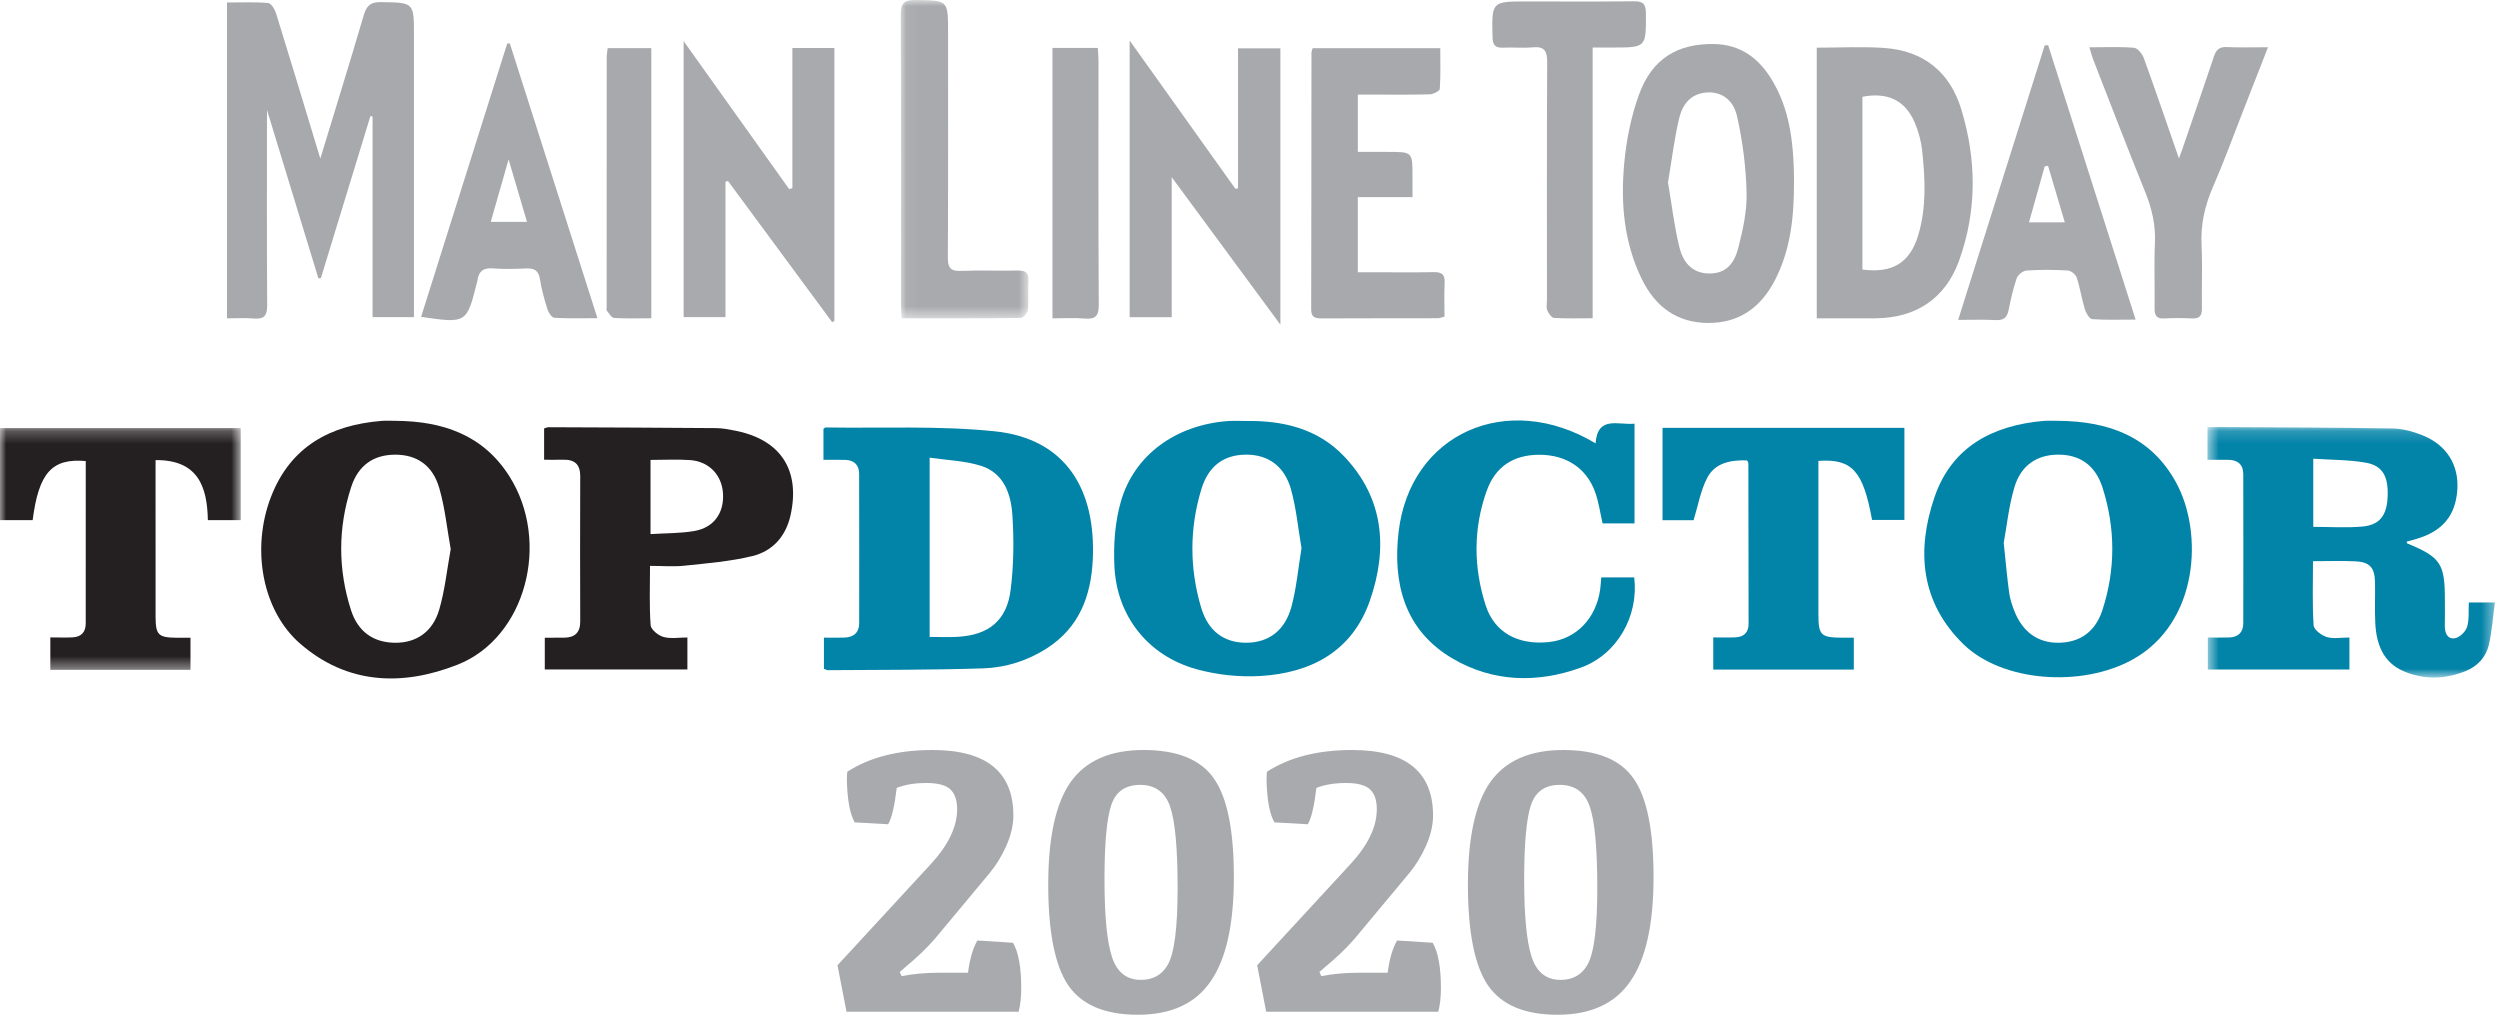 <svg width="200" height="82" viewBox="0 0 200 82" fill="none" xmlns="http://www.w3.org/2000/svg">
<mask id="mask0" mask-type="alpha" maskUnits="userSpaceOnUse" x="176" y="34" width="24" height="21">
<path d="M176.597 34.165H199.59V54.205H176.597V34.165Z" fill="white"/>
</mask>
<g mask="url(#mask0)">
<path fill-rule="evenodd" clip-rule="evenodd" d="M185.062 42.148C186.431 42.148 187.728 42.24 189.009 42.122C190.362 41.999 190.931 41.241 191.007 39.82C191.096 38.141 190.638 37.256 189.254 37.012C187.896 36.775 186.494 36.794 185.062 36.696V42.148ZM197.507 48.196H199.591C199.43 49.378 199.357 50.502 199.109 51.585C198.881 52.57 198.201 53.303 197.252 53.686C195.604 54.352 193.912 54.399 192.281 53.693C190.641 52.983 190.109 51.514 190.023 49.859C189.967 48.759 190.026 47.654 190.001 46.551C189.972 45.406 189.572 44.959 188.438 44.906C187.343 44.854 186.244 44.895 185.039 44.895C185.039 46.641 184.98 48.338 185.089 50.025C185.11 50.372 185.717 50.836 186.138 50.962C186.685 51.123 187.315 51.001 187.954 51.001V53.561H176.626V51.001C177.22 51.001 177.781 51.019 178.341 50.998C179.06 50.974 179.46 50.582 179.462 49.861C179.47 45.883 179.47 41.909 179.462 37.933C179.46 37.148 179.01 36.79 178.249 36.785C177.72 36.783 177.191 36.785 176.597 36.785V34.165C177.065 34.165 177.493 34.164 177.92 34.167C182.43 34.194 186.939 34.201 191.447 34.278C192.226 34.293 193.036 34.522 193.77 34.811C195.725 35.578 196.726 37.204 196.586 39.194C196.438 41.261 195.399 42.502 193.309 43.114C193.054 43.188 192.797 43.259 192.53 43.335C192.549 43.391 192.554 43.461 192.581 43.474C195.249 44.58 195.589 45.083 195.589 47.954C195.589 48.656 195.604 49.357 195.586 50.059C195.573 50.646 195.804 51.156 196.394 51.059C196.77 50.998 197.243 50.541 197.364 50.162C197.547 49.582 197.468 48.915 197.507 48.196Z" fill="#0283A8"/>
</g>
<path fill-rule="evenodd" clip-rule="evenodd" d="M74.372 36.613V50.953C75.178 50.953 75.909 50.989 76.635 50.945C79.091 50.8 80.535 49.653 80.848 47.216C81.099 45.25 81.12 43.229 80.994 41.247C80.888 39.548 80.325 37.848 78.478 37.264C77.183 36.856 75.772 36.821 74.372 36.613ZM65.914 53.507V51.01C66.477 51.01 67.002 51.023 67.527 51.008C68.275 50.986 68.733 50.631 68.735 49.844C68.74 45.866 68.741 41.889 68.731 37.911C68.73 37.185 68.323 36.806 67.599 36.789C67.04 36.778 66.478 36.787 65.877 36.787V34.306C65.944 34.263 66.001 34.195 66.054 34.197C70.561 34.269 75.096 34.044 79.562 34.502C85.312 35.094 87.685 39.205 87.422 44.778C87.283 47.682 86.336 50.202 83.76 51.858C82.206 52.858 80.462 53.411 78.657 53.469C74.517 53.605 70.373 53.581 66.231 53.614C66.139 53.614 66.046 53.553 65.914 53.507Z" fill="#0283A8"/>
<path fill-rule="evenodd" clip-rule="evenodd" d="M25.625 12.684C26.816 8.776 27.983 5.018 29.092 1.242C29.314 0.486 29.608 0.158 30.451 0.17C33.117 0.208 33.117 0.17 33.117 2.831V24.079V25.37H29.805V9.315C29.746 9.307 29.69 9.3 29.632 9.292C28.314 13.608 26.993 17.925 25.674 22.241L25.471 22.268C24.127 17.865 22.782 13.458 21.358 8.792C21.358 14.195 21.34 19.307 21.375 24.418C21.38 25.26 21.122 25.554 20.295 25.481C19.608 25.42 18.911 25.468 18.159 25.468V0.2C19.28 0.2 20.375 0.149 21.458 0.241C21.698 0.262 21.992 0.763 22.095 1.096C23.279 4.918 24.432 8.75 25.625 12.684Z" fill="#A7A9AC"/>
<path fill-rule="evenodd" clip-rule="evenodd" d="M160.298 43.439C160.466 45.017 160.569 46.21 160.73 47.396C160.797 47.886 160.951 48.373 161.132 48.838C161.79 50.549 163.018 51.431 164.669 51.42C166.353 51.409 167.614 50.572 168.187 48.827C169.251 45.569 169.243 42.262 168.2 39.002C167.621 37.191 166.351 36.354 164.618 36.372C162.943 36.388 161.666 37.228 161.145 39.006C160.692 40.556 160.529 42.189 160.298 43.439ZM164.692 33.667C168.666 33.702 172.071 34.904 174.092 38.61C176.287 42.636 175.895 49.825 170.624 52.754C166.539 55.025 160.172 54.562 157.076 51.539C153.637 48.185 153.301 44.036 154.763 39.765C156.142 35.741 159.411 34.028 163.49 33.672C163.887 33.638 164.29 33.667 164.692 33.667Z" fill="#0284A8"/>
<path fill-rule="evenodd" clip-rule="evenodd" d="M36.057 43.929C35.761 42.286 35.599 40.62 35.14 39.041C34.607 37.202 33.322 36.366 31.595 36.374C29.903 36.384 28.664 37.2 28.09 38.976C27.033 42.231 27.035 45.541 28.077 48.8C28.641 50.562 29.891 51.397 31.578 51.421C33.278 51.444 34.609 50.576 35.14 48.763C35.591 47.216 35.756 45.583 36.057 43.929ZM31.641 33.666C35.369 33.692 38.619 34.757 40.736 38.079C44.09 43.344 42.07 51.023 36.601 53.176C32.182 54.916 27.77 54.761 24.006 51.487C20.969 48.844 20.078 43.881 21.686 39.731C23.244 35.716 26.433 33.999 30.541 33.67C30.906 33.641 31.274 33.666 31.641 33.666Z" fill="#242021"/>
<path fill-rule="evenodd" clip-rule="evenodd" d="M104.121 43.857C103.851 42.283 103.706 40.68 103.282 39.154C102.763 37.283 101.437 36.37 99.703 36.372C97.932 36.373 96.685 37.247 96.109 39.136C95.156 42.268 95.158 45.447 96.084 48.584C96.65 50.514 97.951 51.436 99.729 51.418C101.495 51.402 102.803 50.452 103.322 48.515C103.722 47.015 103.859 45.446 104.121 43.857ZM99.651 33.678C102.621 33.633 105.401 34.276 107.516 36.494C110.729 39.859 111.04 43.893 109.588 48.059C108.179 52.099 104.893 53.838 100.832 54.08C99.133 54.18 97.342 53.986 95.701 53.531C91.863 52.468 89.35 49.312 89.154 45.338C89.067 43.602 89.195 41.767 89.674 40.107C90.759 36.357 94.106 33.984 98.248 33.683C98.713 33.649 99.182 33.678 99.651 33.678Z" fill="#0284A8"/>
<path fill-rule="evenodd" clip-rule="evenodd" d="M52.042 36.793V42.728C53.247 42.651 54.417 42.675 55.547 42.48C57.118 42.209 57.941 41.028 57.839 39.459C57.744 37.996 56.72 36.914 55.209 36.807C54.184 36.735 53.151 36.793 52.042 36.793ZM52.001 45.27C52.001 46.899 51.938 48.464 52.049 50.015C52.075 50.365 52.662 50.843 53.076 50.956C53.659 51.118 54.322 50.998 54.992 50.998V53.557H43.583V51.017C44.104 51.017 44.621 51.023 45.141 51.015C45.988 51.002 46.422 50.604 46.418 49.715C46.404 45.84 46.404 41.965 46.418 38.091C46.422 37.149 45.967 36.756 45.063 36.777C44.572 36.789 44.078 36.78 43.528 36.78V34.277C43.633 34.246 43.754 34.178 43.876 34.178C48.35 34.196 52.825 34.212 57.299 34.249C57.796 34.254 58.294 34.351 58.784 34.446C62.447 35.151 64.052 37.607 63.241 41.23C62.862 42.92 61.805 44.091 60.189 44.486C58.426 44.915 56.589 45.06 54.775 45.254C53.891 45.349 52.988 45.27 52.001 45.27Z" fill="#242021"/>
<mask id="mask1" mask-type="alpha" maskUnits="userSpaceOnUse" x="0" y="34" width="20" height="20">
<path d="M0 34.243H19.261V53.588H0V34.243Z" fill="white"/>
</mask>
<g mask="url(#mask1)">
<path fill-rule="evenodd" clip-rule="evenodd" d="M15.24 51.019V53.588H4.026V50.993C4.634 50.993 5.226 51.017 5.814 50.988C6.487 50.956 6.856 50.575 6.858 49.895C6.863 45.556 6.86 41.217 6.86 36.885C4.156 36.642 3.098 37.825 2.613 41.609H-0V34.243H19.261V41.612H16.629C16.579 38.964 15.861 36.777 12.445 36.808V37.788C12.445 41.63 12.445 45.472 12.447 49.312C12.447 50.787 12.658 51.003 14.106 51.019C14.468 51.022 14.831 51.019 15.24 51.019Z" fill="#242021"/>
</g>
<path fill-rule="evenodd" clip-rule="evenodd" d="M152.352 34.231V41.593H149.766C149.047 37.665 148.174 36.686 145.473 36.872V41.56V49.181C145.474 50.807 145.673 51.002 147.331 51.015C147.628 51.017 147.926 51.015 148.305 51.015V53.57H137.061V50.993C137.668 50.993 138.26 51.014 138.847 50.986C139.516 50.954 139.887 50.596 139.887 49.899C139.884 45.622 139.878 41.343 139.87 37.065C139.87 37.006 139.82 36.946 139.77 36.83C138.5 36.793 137.226 37.002 136.589 38.206C136.045 39.233 135.85 40.443 135.487 41.614H133.003V37.894V34.231H152.352Z" fill="#0283A8"/>
<path fill-rule="evenodd" clip-rule="evenodd" d="M128.1 46.191H130.739C131.108 49.289 129.377 52.367 126.453 53.415C122.969 54.667 119.435 54.581 116.203 52.681C112.339 50.41 111.406 46.63 111.892 42.528C112.821 34.683 120.568 31.218 127.644 35.468C127.814 33.222 129.45 34.023 130.763 33.894V41.872H128.208C128.005 40.996 127.892 40.133 127.6 39.338C126.9 37.428 125.271 36.385 123.161 36.381C121.1 36.38 119.635 37.304 118.932 39.278C117.856 42.299 117.876 45.394 118.853 48.425C119.561 50.627 121.479 51.633 123.944 51.361C126.087 51.123 127.679 49.488 128.01 47.178C128.053 46.883 128.066 46.583 128.1 46.191Z" fill="#0284A8"/>
<path fill-rule="evenodd" clip-rule="evenodd" d="M148.994 7.741V21.564C151.413 21.877 152.81 21.014 153.469 18.78C154.128 16.561 154.013 14.285 153.769 12.022C153.689 11.271 153.476 10.509 153.181 9.811C152.421 8.027 151.011 7.354 148.994 7.741ZM145.34 3.814C147.211 3.814 148.987 3.712 150.747 3.837C153.881 4.058 155.994 5.758 156.903 8.746C158.131 12.779 158.166 16.854 156.728 20.848C155.632 23.888 153.269 25.443 150.034 25.464C148.499 25.475 146.965 25.466 145.34 25.466V3.814Z" fill="#A7A9AC"/>
<path fill-rule="evenodd" clip-rule="evenodd" d="M133.44 14.588C133.738 16.34 133.936 18.096 134.356 19.796C134.709 21.225 135.588 21.864 136.709 21.879C137.878 21.892 138.68 21.325 139.061 19.835C139.432 18.395 139.764 16.887 139.727 15.419C139.678 13.375 139.416 11.309 138.967 9.314C138.651 7.919 137.674 7.35 136.607 7.395C135.286 7.45 134.601 8.337 134.336 9.45C133.941 11.124 133.735 12.843 133.44 14.588ZM143.52 14.662C143.52 17.321 143.259 19.93 142.028 22.35C140.904 24.562 139.169 25.856 136.63 25.837C134.135 25.816 132.425 24.529 131.349 22.335C129.904 19.388 129.646 16.23 129.94 13.046C130.109 11.208 130.483 9.337 131.107 7.603C132.143 4.717 134.162 3.488 137.08 3.522C139.295 3.546 140.782 4.716 141.832 6.524C143.057 8.632 143.527 11.053 143.52 14.662Z" fill="#A7A9AC"/>
<path fill-rule="evenodd" clip-rule="evenodd" d="M54.689 3.286C57.593 7.357 60.364 11.245 63.135 15.132C63.22 15.105 63.306 15.079 63.391 15.053V3.842H66.751V25.674L66.573 25.773C63.796 22.01 61.018 18.245 58.241 14.482C58.173 14.502 58.105 14.521 58.038 14.54V25.371H54.689V3.286Z" fill="#A8AAAD"/>
<path fill-rule="evenodd" clip-rule="evenodd" d="M102.432 25.972C99.484 21.972 96.689 18.178 93.737 14.175V25.375H90.372V3.241C93.292 7.336 96.063 11.22 98.832 15.102C98.903 15.091 98.972 15.078 99.043 15.065V3.869H102.432V25.972Z" fill="#A7A9AC"/>
<path fill-rule="evenodd" clip-rule="evenodd" d="M108.627 7.568V12.152H111.067C113 12.152 113 12.152 113 14.129V15.77H108.625V21.781H110.274C111.743 21.781 113.213 21.802 114.682 21.771C115.306 21.758 115.606 21.924 115.572 22.612C115.525 23.505 115.561 24.404 115.561 25.334C115.324 25.389 115.171 25.458 115.017 25.458C111.911 25.466 108.804 25.458 105.7 25.473C105.183 25.474 104.893 25.363 104.895 24.758C104.911 17.913 104.909 11.068 104.917 4.223C104.917 4.126 104.964 4.033 105.009 3.858H115.222C115.222 4.949 115.258 6.036 115.183 7.116C115.172 7.284 114.661 7.539 114.375 7.547C112.84 7.591 111.304 7.568 109.767 7.568H108.627Z" fill="#A7A9AC"/>
<path fill-rule="evenodd" clip-rule="evenodd" d="M165.184 17.786C164.718 16.216 164.281 14.742 163.844 13.267C163.754 13.281 163.665 13.296 163.575 13.312C163.162 14.784 162.749 16.257 162.321 17.786H165.184ZM156.652 25.592C158.997 18.157 161.286 10.896 163.576 3.633L163.85 3.613C166.16 10.86 168.471 18.107 170.85 25.568C169.591 25.568 168.476 25.613 167.37 25.531C167.154 25.515 166.881 25.044 166.787 24.738C166.537 23.908 166.412 23.041 166.144 22.22C166.06 21.966 165.686 21.654 165.428 21.641C164.329 21.576 163.221 21.57 162.125 21.642C161.839 21.66 161.429 21.992 161.333 22.27C161.049 23.084 160.865 23.939 160.692 24.789C160.575 25.37 160.321 25.641 159.683 25.607C158.729 25.554 157.771 25.592 156.652 25.592Z" fill="#A8AAAD"/>
<path fill-rule="evenodd" clip-rule="evenodd" d="M40.687 12.755C40.168 14.575 39.724 16.121 39.26 17.75H42.16C41.675 16.105 41.218 14.557 40.687 12.755ZM40.787 3.476C43.103 10.741 45.42 18.005 47.795 25.455C46.57 25.455 45.457 25.491 44.35 25.423C44.145 25.412 43.878 25.01 43.794 24.741C43.545 23.945 43.325 23.136 43.191 22.316C43.078 21.633 42.734 21.449 42.095 21.476C41.195 21.516 40.289 21.537 39.392 21.47C38.623 21.413 38.286 21.747 38.192 22.45C38.187 22.483 38.179 22.515 38.17 22.547C37.336 25.876 37.333 25.878 33.687 25.35C35.989 18.042 38.282 10.762 40.578 3.481C40.647 3.479 40.718 3.478 40.787 3.476Z" fill="#A7A9AC"/>
<path fill-rule="evenodd" clip-rule="evenodd" d="M181.441 3.78C180.749 5.548 180.123 7.156 179.492 8.762C178.676 10.843 177.912 12.948 177.021 14.995C176.368 16.498 176.041 18.006 176.125 19.649C176.207 21.314 176.123 22.988 176.152 24.656C176.163 25.254 175.976 25.511 175.354 25.475C174.62 25.436 173.883 25.435 173.15 25.477C172.51 25.514 172.359 25.224 172.367 24.645C172.392 22.906 172.318 21.167 172.394 19.433C172.459 17.994 172.152 16.68 171.615 15.359C170.188 11.833 168.83 8.28 167.446 4.738C167.341 4.465 167.271 4.177 167.152 3.783C168.405 3.783 169.57 3.727 170.721 3.822C171.012 3.846 171.386 4.314 171.509 4.656C172.463 7.288 173.365 9.938 174.315 12.674C174.41 12.42 174.496 12.203 174.571 11.98C175.426 9.488 176.283 6.996 177.121 4.498C177.291 3.994 177.539 3.74 178.123 3.765C179.154 3.814 180.189 3.78 181.441 3.78Z" fill="#A8AAAD"/>
<path fill-rule="evenodd" clip-rule="evenodd" d="M127.412 3.802V25.462C126.307 25.462 125.313 25.495 124.326 25.433C124.126 25.42 123.881 25.068 123.779 24.82C123.684 24.591 123.755 24.294 123.755 24.026C123.755 17.679 123.742 11.331 123.773 4.983C123.778 4.091 123.562 3.691 122.604 3.786C121.842 3.863 121.065 3.773 120.3 3.812C119.679 3.841 119.418 3.674 119.402 2.984C119.336 0.116 119.313 0.116 122.171 0.116C125.012 0.116 127.85 0.139 130.689 0.102C131.425 0.092 131.67 0.3 131.673 1.06C131.683 3.802 131.712 3.802 128.991 3.802H127.412Z" fill="#A7A9AC"/>
<mask id="mask2" mask-type="alpha" maskUnits="userSpaceOnUse" x="72" y="0" width="11" height="26">
<path d="M72.057 0H82.279V25.467H72.057V0Z" fill="white"/>
</mask>
<g mask="url(#mask2)">
<path fill-rule="evenodd" clip-rule="evenodd" d="M72.128 25.465C72.106 24.984 72.078 24.656 72.078 24.331C72.076 16.616 72.093 8.9 72.057 1.185C72.052 0.253 72.33 -0.013 73.244 -4.54437e-05C75.844 0.037 75.846 0.002 75.846 2.556C75.846 8.568 75.859 14.581 75.828 20.592C75.825 21.405 76.026 21.71 76.881 21.672C78.381 21.606 79.888 21.676 81.389 21.643C82.013 21.629 82.32 21.785 82.275 22.476C82.226 23.242 82.312 24.018 82.234 24.777C82.209 25.024 81.86 25.432 81.654 25.435C78.518 25.479 75.383 25.465 72.128 25.465Z" fill="#A8AAAD"/>
</g>
<path fill-rule="evenodd" clip-rule="evenodd" d="M84.197 3.837H87.825C87.846 4.213 87.878 4.539 87.879 4.861C87.883 11.368 87.863 17.874 87.902 24.381C87.907 25.282 87.639 25.558 86.77 25.484C85.946 25.413 85.11 25.468 84.197 25.468V3.837Z" fill="#A8AAAD"/>
<path fill-rule="evenodd" clip-rule="evenodd" d="M52.105 25.463C51.06 25.463 50.091 25.497 49.13 25.435C48.92 25.422 48.721 25.066 48.544 24.848C48.494 24.787 48.533 24.653 48.533 24.555C48.533 17.903 48.533 11.25 48.536 4.598C48.536 4.372 48.581 4.145 48.612 3.853H52.105V25.463Z" fill="#A7A9AC"/>
<path d="M74.59 60C78.91 60 81.07 61.75 81.07 65.25C81.07 66.01 80.88 66.82 80.5 67.68C80.12 68.52 79.67 69.25 79.15 69.87L74.8 75.09C74.14 75.85 73.36 76.6 72.46 77.34L71.98 77.76L72.13 78.09C73.05 77.91 74.03 77.82 75.07 77.82H77.44C77.58 76.72 77.83 75.86 78.19 75.24L81.04 75.42C81.48 76.18 81.7 77.39 81.7 79.05C81.7 79.75 81.63 80.38 81.49 80.94H67.72L67 77.22L74.47 69.12C75.87 67.6 76.57 66.14 76.57 64.74C76.57 64.02 76.39 63.49 76.03 63.15C75.67 62.81 75.03 62.64 74.11 62.64C73.19 62.64 72.4 62.77 71.74 63.03C71.56 64.51 71.33 65.48 71.05 65.94L68.38 65.79C68 65.13 67.79 64.02 67.75 62.46C67.75 62.12 67.76 61.88 67.78 61.74C69.58 60.58 71.85 60 74.59 60Z" fill="#A8AAAD"/>
<path d="M91.029 81.18C88.389 81.18 86.529 80.39 85.449 78.81C84.389 77.23 83.859 74.55 83.859 70.77C83.859 66.99 84.459 64.25 85.659 62.55C86.879 60.85 88.819 60 91.479 60C94.159 60 96.029 60.75 97.089 62.25C98.169 63.75 98.709 66.39 98.709 70.17C98.709 73.95 98.089 76.73 96.849 78.51C95.629 80.29 93.689 81.18 91.029 81.18ZM88.899 64.41C88.539 65.49 88.359 67.48 88.359 70.38C88.359 73.28 88.559 75.34 88.959 76.56C89.359 77.78 90.129 78.39 91.269 78.39C92.229 78.39 92.939 78 93.399 77.22C93.939 76.32 94.209 74.27 94.209 71.07C94.209 67.87 94.009 65.69 93.609 64.53C93.209 63.37 92.409 62.79 91.209 62.79C90.029 62.79 89.259 63.33 88.899 64.41Z" fill="#A8AAAD"/>
<path d="M108.164 60C112.484 60 114.644 61.75 114.644 65.25C114.644 66.01 114.454 66.82 114.074 67.68C113.694 68.52 113.244 69.25 112.724 69.87L108.374 75.09C107.714 75.85 106.934 76.6 106.034 77.34L105.554 77.76L105.704 78.09C106.624 77.91 107.604 77.82 108.644 77.82H111.014C111.154 76.72 111.404 75.86 111.764 75.24L114.614 75.42C115.054 76.18 115.274 77.39 115.274 79.05C115.274 79.75 115.204 80.38 115.064 80.94H101.294L100.574 77.22L108.044 69.12C109.444 67.6 110.144 66.14 110.144 64.74C110.144 64.02 109.964 63.49 109.604 63.15C109.244 62.81 108.604 62.64 107.684 62.64C106.764 62.64 105.974 62.77 105.314 63.03C105.134 64.51 104.904 65.48 104.624 65.94L101.954 65.79C101.574 65.13 101.364 64.02 101.324 62.46C101.324 62.12 101.334 61.88 101.354 61.74C103.154 60.58 105.424 60 108.164 60Z" fill="#A8AAAD"/>
<path d="M124.603 81.18C121.963 81.18 120.103 80.39 119.023 78.81C117.963 77.23 117.433 74.55 117.433 70.77C117.433 66.99 118.033 64.25 119.233 62.55C120.453 60.85 122.393 60 125.053 60C127.733 60 129.603 60.75 130.663 62.25C131.743 63.75 132.283 66.39 132.283 70.17C132.283 73.95 131.663 76.73 130.423 78.51C129.203 80.29 127.263 81.18 124.603 81.18ZM122.473 64.41C122.113 65.49 121.933 67.48 121.933 70.38C121.933 73.28 122.133 75.34 122.533 76.56C122.933 77.78 123.703 78.39 124.843 78.39C125.803 78.39 126.513 78 126.973 77.22C127.513 76.32 127.783 74.27 127.783 71.07C127.783 67.87 127.583 65.69 127.183 64.53C126.783 63.37 125.983 62.79 124.783 62.79C123.603 62.79 122.833 63.33 122.473 64.41Z" fill="#A8AAAD"/>
</svg>
